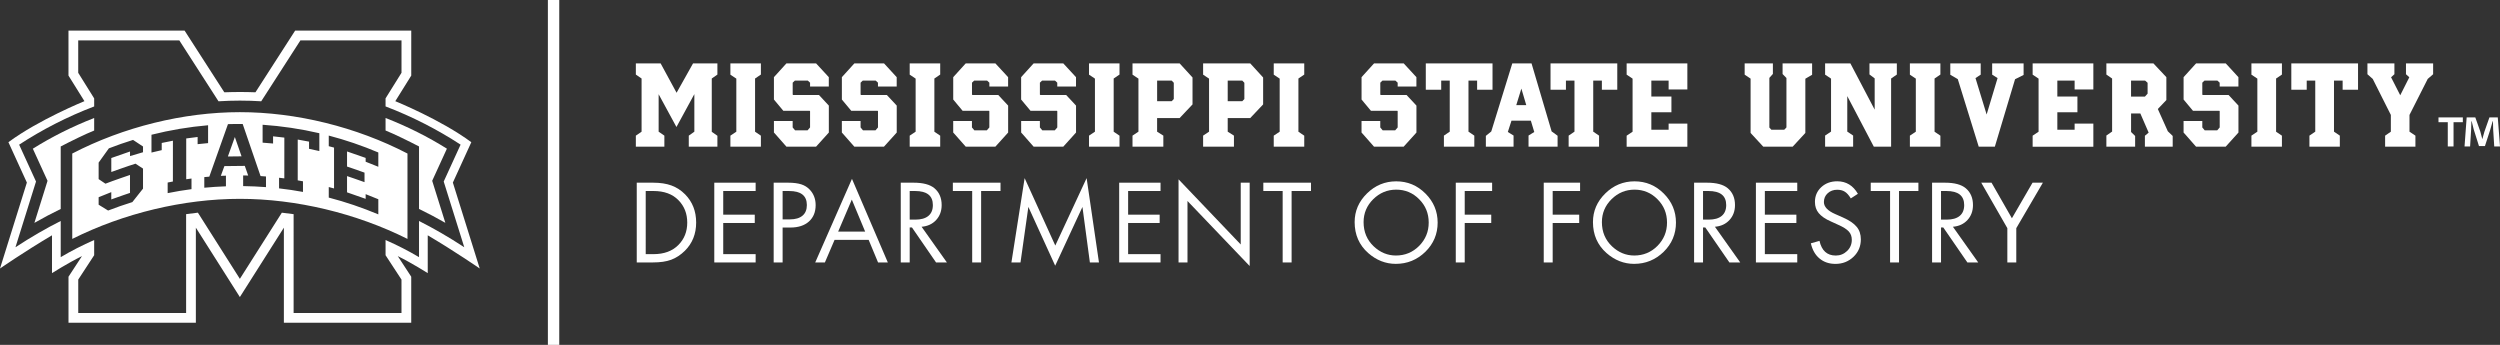 <?xml version="1.0" encoding="utf-8"?>
<!-- Generator: Adobe Illustrator 26.3.1, SVG Export Plug-In . SVG Version: 6.00 Build 0)  -->
<svg version="1.1" id="Line__x26__Text" xmlns="http://www.w3.org/2000/svg" xmlns:xlink="http://www.w3.org/1999/xlink" x="0px"
	 y="0px" viewBox="0 0 998.16 137.68" style="enable-background:new 0 0 998.16 137.68;" xml:space="preserve">
<rect x="0" y="0" width="998.16" height="137.68" fill="#333333" stroke="none"/>
<style type="text/css">
	.st0{fill:#FFFFFF;}
</style>
<g>
	<g>
		<path class="st0" d="M28.85,61.3v34.09c20.46-10.24,44.42-16,66.92-16s46.47,5.76,66.92,16V61.3
			c-20.44-10.62-44.46-16.52-66.92-16.52S49.29,50.68,28.85,61.3z M57.11,60.78c-1.74,0.48-3.49,1-5.2,1.54v-1.83l-7.47,2.6v5.58
			c0,0,6.89-2.48,9.66-3.32l3,1.96v8l-4.26,5.38c-3.25,1.01-6.5,2.14-9.68,3.37c-1.27-0.8-2.54-1.58-3.78-2.33v-2.99
			c1.66-0.71,3.36-1.39,5.05-2.03v2.92l0.73-0.27c2.07-0.77,6.74-2.34,6.74-2.34v-7.17c0,0-6.93,2.35-9.8,3.49l-2.72-1.83v-6.59
			l4.08-5.69c3.15-1.22,6.4-2.36,9.66-3.37c1.31,0.85,2.65,1.73,3.98,2.63V60.78z M74.35,55.28v16.29c0,0,2.11-0.29,2.11-0.29v4.24
			c-3.18,0.42-6.37,0.95-9.52,1.59v-4.23l2.09-0.41c0.01,0,0.01-16.29,0.01-16.29l-4.47,0.9v2.87c-1.36,0.3-2.73,0.62-4.09,0.96
			v-7.11c7.42-1.87,15.01-3.14,22.6-3.79v7.13c-1.4,0.12-2.79,0.26-4.18,0.42v-2.87L74.35,55.28z M131.26,74.68l2.11,0.56
			c0,0,0-16.31,0-16.31c0,0-2.11-0.56-2.11-0.56v-4.24c6.72,1.76,13.37,4.03,19.79,6.75v5.71c-1.67-0.7-3.36-1.38-5.06-2.02v-1.52
			c0,0-7.43-2.58-7.43-2.58v6.03c0,0,4.8,1.61,6.98,2.43v3.8c-2.07-0.77-6.98-2.42-6.98-2.42v6.49l7.43,2.6v-1.88
			c1.69,0.64,3.38,1.32,5.06,2.03v6.05c-6.43-2.71-13.08-4.96-19.79-6.71V74.68z M104.86,49.81c7.6,0.52,15.21,1.65,22.64,3.38v7.12
			c-1.36-0.32-2.74-0.61-4.11-0.89v-2.87l-4.52-0.83v16.29c0,0,2.1,0.38,2.1,0.38v4.24c-3.15-0.58-6.36-1.06-9.55-1.42v-4.24
			l2.1,0.25c0.01,0,0.01-16.28,0.01-16.28l-4.5-0.51v2.87c-1.39-0.13-2.79-0.25-4.18-0.34V49.81z M104.03,70.3
			c0,0,1.52,0.11,2.17,0.16v4.25c-3.03-0.23-6.09-0.37-9.12-0.41v-4.25l2.01,0.03c0.01,0-1.35-3.85-1.35-3.85l-8.15,0.09l-1.42,3.89
			c0,0,2.04-0.07,2.04-0.07v4.25c-2.88,0.1-5.78,0.29-8.64,0.56v-4.24l2-0.18c0,0,7.45-20.97,7.45-20.97
			c1.94-0.06,3.91-0.07,5.88-0.05L104.03,70.3z"/>
		<path class="st0" d="M180.81,72.9l7.37-16.12c-12.14-9-30.35-16.38-30.35-16.38l6.37-10.22V12.23h-46.37l-15.84,24.62
			c-2.06-0.08-4.13-0.12-6.22-0.12c-2.08,0-4.16,0.05-6.21,0.12L73.71,12.23H27.34v17.94l6.37,10.22c0,0-18.21,7.39-30.35,16.38
			l7.37,16.12L0,107.21c0,0,9.31-6.47,20.76-13.26v15.1c0,0,6.08-3.88,11.97-6.8l-5.38,8.23v18.38H78.2V90.9l17.57,27.7l17.57-27.7
			v37.96h50.85v-18.38l-5.38-8.23c5.89,2.92,11.97,6.8,11.97,6.8v-15.1c11.46,6.8,20.76,13.26,20.76,13.26L180.81,72.9z
			 M167.3,88.23l0,14.44c-4.22-2.51-8.69-4.79-13.36-6.84v6.07l6.36,9.73v13.33h-43.07V85.51c-1.56-0.22-3.12-0.42-4.7-0.59
			l-16.76,26.41L79.01,84.91c-1.58,0.17-3.15,0.37-4.7,0.59v39.46H31.24v-13.33l6.36-9.73v-6.07c-4.67,2.05-9.14,4.33-13.36,6.84
			V88.23c-5.59,2.81-11.93,6.45-18.07,10.49l8.21-26.24L7.64,57.76c9.23-6.03,19.33-11.22,29.96-15.26v-3.21l-6.37-10.22V16.12
			h40.36l15.65,24.32c2.85-0.17,5.7-0.27,8.53-0.27c2.83,0,5.68,0.09,8.53,0.27l15.65-24.32h40.36v12.94l-6.37,10.22v3.21
			c10.63,4.05,20.72,9.23,29.96,15.26l-6.74,14.73l8.21,26.24C179.24,94.68,172.9,91.04,167.3,88.23z"/>
		<path class="st0" d="M37.6,47.11c-8.85,3.47-16.87,7.49-24.49,12.26l5.87,12.83l-5.25,16.79c3.43-1.97,6.95-3.82,10.51-5.55V58.48
			c4.01-2.09,9.96-5.02,13.36-6.36V47.11z"/>
		<polygon class="st0" points="90.98,62.48 96.44,62.42 93.77,54.71 		"/>
		<path class="st0" d="M172.56,72.19l5.87-12.83c-7.62-4.77-15.64-8.79-24.49-12.26v5.01c3.4,1.35,9.35,4.28,13.36,6.36v24.95
			c3.57,1.74,7.08,3.58,10.51,5.55L172.56,72.19z"/>
	</g>
	<g>
		<g>
			<path class="st0" d="M277.23,52.58v-15l-7.15,13.13l-7.11-13.09v14.96l2.29,1.58v4.41h-11.39v-4.41l2.29-1.58V31.35l-2.29-1.58
				v-4.45h9.9l6.36,11.72l6.57-11.72h9.73v4.45l-2.25,1.58v21.28l2.25,1.58v4.36h-11.43v-4.41L277.23,52.58z"/>
			<path class="st0" d="M303.8,58.57h-12.18v-4.41l2.37-1.58V31.39l-2.37-1.58v-4.49h12.18v4.45l-2.33,1.58v21.24l2.33,1.58V58.57z"
				/>
			<path class="st0" d="M330.45,30.31l0.46,0.5v3.74h-7.48v-1.54l-0.91-0.83h-5.16l-0.87,0.83v4.74l0.17,0.17h10.31l3.49,3.74
				l0.46,0.5v10.76l-5.11,5.65h-11.81l-4.57-5.19L309,52.91V48.3h7.48v2.58l0.96,1.16h4.99l1-1.16v-6.48l-0.12-0.17h-10.56
				L309,39.74v-8.93l4.49-4.95l0.5-0.54h11.85L330.45,30.31z"/>
			<path class="st0" d="M357.56,30.31l0.46,0.5v3.74h-7.48v-1.54l-0.91-0.83h-5.16l-0.87,0.83v4.74l0.17,0.17h10.31l3.49,3.74
				l0.46,0.5v10.76l-5.11,5.65h-11.81l-4.57-5.19l-0.42-0.46V48.3h7.48v2.58l0.96,1.16h4.99l1-1.16v-6.48l-0.12-0.17h-10.56
				l-3.74-4.49v-8.93l4.49-4.95l0.5-0.54h11.85L357.56,30.31z"/>
			<path class="st0" d="M375.39,58.57h-12.18v-4.41l2.37-1.58V31.39l-2.37-1.58v-4.49h12.18v4.45l-2.33,1.58v21.24l2.33,1.58V58.57z
				"/>
			<path class="st0" d="M402.04,30.31l0.46,0.5v3.74h-7.48v-1.54l-0.91-0.83h-5.16l-0.87,0.83v4.74l0.17,0.17h10.31l3.49,3.74
				l0.46,0.5v10.76l-5.11,5.65h-11.81L381,53.37l-0.42-0.46V48.3h7.48v2.58l0.96,1.16h4.99l1-1.16v-6.48l-0.12-0.17h-10.56
				l-3.74-4.49v-8.93l4.49-4.95l0.5-0.54h11.85L402.04,30.31z"/>
			<path class="st0" d="M429.15,30.31l0.46,0.5v3.74h-7.48v-1.54l-0.91-0.83h-5.16l-0.87,0.83v4.74l0.17,0.17h10.31l3.49,3.74
				l0.46,0.5v10.76l-5.11,5.65h-11.81l-4.57-5.19l-0.42-0.46V48.3h7.48v2.58l0.96,1.16h4.99l1-1.16v-6.48L422,44.23h-10.56
				l-3.74-4.49v-8.93l4.49-4.95l0.5-0.54h11.85L429.15,30.31z"/>
			<path class="st0" d="M446.99,58.57H434.8v-4.41l2.37-1.58V31.39l-2.37-1.58v-4.49h12.18v4.45l-2.33,1.58v21.24l2.33,1.58V58.57z"
				/>
			<path class="st0" d="M475.67,30.43l0.46,0.5v10.76l-4.63,4.9l-0.5,0.54h-9.01v5.44l2.49,1.58v4.41h-12.31v-4.41l2.37-1.58V31.39
				l-2.37-1.58v-4.49h18.83L475.67,30.43z M468.65,33.05l-0.83-0.87h-5.82v8.23h5.82l0.83-0.87V33.05z"/>
			<path class="st0" d="M503.86,30.43l0.46,0.5v10.76l-4.63,4.9l-0.5,0.54h-9.01v5.44l2.49,1.58v4.41h-12.31v-4.41l2.37-1.58V31.39
				l-2.37-1.58v-4.49h18.83L503.86,30.43z M496.83,33.05L496,32.18h-5.82v8.23H496l0.83-0.87V33.05z"/>
			<path class="st0" d="M520.74,58.57h-12.18v-4.41l2.37-1.58V31.39l-2.37-1.58v-4.49h12.18v4.45l-2.33,1.58v21.24l2.33,1.58V58.57z
				"/>
			<path class="st0" d="M565.06,30.31l0.46,0.5v3.74h-7.48v-1.54l-0.91-0.83h-5.16l-0.87,0.83v4.74l0.17,0.17h10.31l3.49,3.74
				l0.46,0.5v10.76l-5.11,5.65H548.6l-4.57-5.19l-0.42-0.46V48.3h7.48v2.58l0.96,1.16h4.99l1-1.16v-6.48l-0.12-0.17h-10.56
				l-3.74-4.49v-8.93l4.49-4.95l0.5-0.54h11.85L565.06,30.31z"/>
			<path class="st0" d="M569.26,25.32h26.65v10.51h-6.15v-3.66h-3.45v20.4l2.33,1.58v4.41h-12.14v-4.41l2.33-1.58v-20.4h-3.41v3.66
				h-6.15V25.32z"/>
			<path class="st0" d="M621.89,54.2v4.36h-11.6v-4.45l2.29-1.41l-1.37-4.53h-7.73l-1.46,4.53l2.29,1.41v4.45h-11.06v-4.32
				l2.16-1.75l8.02-25.97l0.37-1.2h7.69l8.02,27.14L621.89,54.2z M609.38,41.98l-1.95-6.61l-2.04,6.61H609.38z"/>
			<path class="st0" d="M619.07,25.32h26.65v10.51h-6.15v-3.66h-3.45v20.4l2.33,1.58v4.41H626.3v-4.41l2.33-1.58v-20.4h-3.41v3.66
				h-6.15V25.32z"/>
			<path class="st0" d="M649.46,25.32h24.24v10.39h-7.48v-3.53h-6.9v6.36h8.02v6.28h-8.02v6.98h6.9v-2.45h7.48v9.23h-24.24v-4.41
				l2.37-1.58V31.39l-2.37-1.58V25.32z"/>
			<path class="st0" d="M711.7,25.32h11.81v4.53l-2.7,1.58v21.65l-4.57,4.95l-0.5,0.54h-11.72l-5.07-5.49V31.39l-2.37-1.58v-4.49
				h11.27v4.2l-1.41,1.58v19.82l0.79,0.87h5.16l0.87-0.91V31.14l-1.54-1.58V25.32z"/>
			<path class="st0" d="M739.89,54.12v4.45H728.7v-4.45l2.37-1.58V31.39l-2.37-1.58v-4.49h10.1l9.69,18.45V31.3l-2.08-1.58v-4.4
				h10.93v4.45l-2.29,1.58v27.22h-6.9l-10.6-20.2v14.17L739.89,54.12z"/>
			<path class="st0" d="M774.73,58.57h-12.18v-4.41l2.37-1.58V31.39l-2.37-1.58v-4.49h12.18v4.45l-2.33,1.58v21.24l2.33,1.58V58.57z
				"/>
			<path class="st0" d="M795.39,25.32h12.56v4.61l-3.41,1.7l-8.07,26.93h-6.44l-8.36-26.97l-2.99-1.74v-4.53h12.14v4.49l-2.08,1.37
				l4.45,14.54l4.37-14.54l-2.16-1.37V25.32z"/>
			<path class="st0" d="M811.56,25.32h24.24v10.39h-7.48v-3.53h-6.9v6.36h8.02v6.28h-8.02v6.98h6.9v-2.45h7.48v9.23h-24.24v-4.41
				l2.37-1.58V31.39l-2.37-1.58V25.32z"/>
			<path class="st0" d="M867.48,54.28v4.28h-11.1V54.2l1.5-1.25l-3.32-7.65h-3.7v7.4l1.62,1.58v4.28H841v-4.45l2.29-1.58V31.35
				L841,29.77v-4.45h18.79l5.16,5.49v9.14l-3.41,3.57l3.99,8.89L867.48,54.28z M857.46,33.05l-1-0.87h-5.61v6.4h5.53l1.08-1.2V33.05
				z"/>
			<path class="st0" d="M893.26,30.31l0.46,0.5v3.74h-7.48v-1.54l-0.91-0.83h-5.16l-0.87,0.83v4.74l0.17,0.17h10.31l3.49,3.74
				l0.46,0.5v10.76l-5.11,5.65h-11.81l-4.57-5.19l-0.42-0.46V48.3h7.48v2.58l0.96,1.16h4.99l1-1.16v-6.48l-0.12-0.17h-10.56
				l-3.74-4.49v-8.93l4.49-4.95l0.5-0.54h11.85L893.26,30.31z"/>
			<path class="st0" d="M911.09,58.57h-12.18v-4.41l2.37-1.58V31.39l-2.37-1.58v-4.49h12.18v4.45l-2.33,1.58v21.24l2.33,1.58V58.57z
				"/>
			<path class="st0" d="M914.83,25.32h26.65v10.51h-6.15v-3.66h-3.45v20.4l2.33,1.58v4.41h-12.14v-4.41l2.33-1.58v-20.4h-3.41v3.66
				h-6.15V25.32z"/>
			<path class="st0" d="M960.61,25.32h10.85v4.32l-2.16,1.87l-7.28,14.38v6.69l2.37,1.58v4.41h-12.1v-4.41l2.29-1.58v-6.69
				l-7.23-14.38l-2.12-1.87v-4.32H956v4.32l-1.33,1.21l3.66,7.19l3.62-7.19l-1.33-1.21V25.32z"/>
		</g>
		<g>
			<polyline class="st0" points="218.75,0 218.75,137.68 223.29,137.68 223.29,0 			"/>
		</g>
		<g>
			<path class="st0" d="M983.32,46.87v1.92h-3.71v9.69h-2.3v-9.69h-3.71v-1.92H983.32z M995.86,58.48l-0.43-6.83
				c-0.04-0.9-0.04-2.01-0.08-3.24h-0.13c-0.3,1.03-0.64,2.39-0.98,3.46l-2.09,6.44h-2.39l-2.09-6.62
				c-0.21-0.89-0.55-2.26-0.81-3.28h-0.13c0,1.07-0.04,2.18-0.09,3.24l-0.42,6.83H984l0.85-11.61h3.45l2.01,5.68
				c0.25,0.9,0.47,1.75,0.77,2.94h0.04c0.3-1.07,0.56-2.05,0.81-2.9l2.01-5.72h3.33l0.89,11.61H995.86z"/>
		</g>
		<g>
			<path class="st0" d="M254.23,104.79V72.94h6.54c2.85,0,5.28,0.37,7.3,1.11c2.03,0.74,3.86,1.93,5.47,3.55
				c2.94,2.98,4.41,6.74,4.41,11.26c0,4.54-1.51,8.3-4.52,11.28c-1.68,1.65-3.5,2.84-5.46,3.57c-1.94,0.72-4.36,1.07-7.26,1.07
				H254.23z M257.81,101.47h3.1c4.22,0,7.54-1.22,9.95-3.67c2.35-2.36,3.53-5.34,3.53-8.92c0-3.59-1.17-6.57-3.51-8.95
				c-2.37-2.45-5.69-3.67-9.97-3.67h-3.1V101.47z"/>
			<path class="st0" d="M301.7,76.26h-12.94v9.45h12.59v3.32h-12.59v12.44h12.94v3.32h-16.51V72.94h16.51V76.26z"/>
			<path class="st0" d="M312.47,90.85v13.94h-3.57V72.94h5.78c2.11,0,3.85,0.22,5.24,0.66c1.34,0.43,2.48,1.15,3.43,2.17
				c1.54,1.66,2.31,3.71,2.31,6.13c0,2.76-0.9,4.95-2.7,6.56c-1.8,1.6-4.27,2.39-7.39,2.39H312.47z M312.47,87.59h2.89
				c2.19,0,3.87-0.49,5.04-1.47c1.17-0.98,1.75-2.4,1.75-4.25c0-3.73-2.35-5.6-7.06-5.6h-2.62V87.59z"/>
			<path class="st0" d="M346.83,95.78h-13.62l-3.86,9.01h-3.86l14.67-33.38l14.32,33.38h-3.9L346.83,95.78z M345.42,92.46
				l-5.32-12.77l-5.45,12.77H345.42z"/>
			<path class="st0" d="M367.96,90.54l10.11,14.26h-4.33l-9.62-13.97h-0.91v13.97h-3.57V72.94h5.14c3.78,0,6.56,0.74,8.32,2.23
				c1.91,1.62,2.87,3.86,2.87,6.7c0,2.39-0.74,4.39-2.21,5.98C372.3,89.44,370.36,90.33,367.96,90.54z M363.21,87.69h2.23
				c2.28,0,4.02-0.49,5.22-1.48c1.2-0.99,1.8-2.43,1.8-4.33c0-3.75-2.37-5.62-7.12-5.62h-2.13V87.69z"/>
			<path class="st0" d="M391.73,76.26v28.53h-3.57V76.26h-7.72v-3.32h19.03v3.32H391.73z"/>
			<path class="st0" d="M403.82,104.79l5.28-33.67l12.24,26.92l12.51-26.92l4.93,33.67h-3.63l-2.97-22.16l-10.88,23.46l-10.71-23.48
				l-3.14,22.18H403.82z"/>
			<path class="st0" d="M463.36,76.26h-12.94v9.45h12.59v3.32h-12.59v12.44h12.94v3.32h-16.51V72.94h16.51V76.26z"/>
			<path class="st0" d="M470.55,104.79V71.6l24.83,26.01V72.94h3.57v33.28l-24.83-25.97v24.55H470.55z"/>
			<path class="st0" d="M515.69,76.26v28.53h-3.57V76.26h-7.72v-3.32h19.03v3.32H515.69z"/>
			<path class="st0" d="M540.86,88.68c0-4.41,1.64-8.23,4.93-11.45c3.27-3.22,7.17-4.83,11.67-4.83c4.54,0,8.43,1.62,11.67,4.87
				c3.25,3.25,4.87,7.12,4.87,11.61c0,4.55-1.64,8.44-4.91,11.66c-3.29,3.2-7.22,4.81-11.8,4.81c-4.06,0-7.73-1.44-11.01-4.31
				C542.67,97.84,540.86,93.72,540.86,88.68z M544.43,88.69c0,3.91,1.36,7.14,4.07,9.7c2.59,2.42,5.54,3.63,8.84,3.63
				c3.63,0,6.73-1.28,9.27-3.84c2.55-2.59,3.82-5.69,3.82-9.31c0-3.67-1.27-6.78-3.8-9.31c-2.52-2.56-5.58-3.84-9.17-3.84
				c-3.54,0-6.6,1.27-9.19,3.82C545.71,82.09,544.43,85.14,544.43,88.69z"/>
			<path class="st0" d="M595.75,76.26h-10.94v9.45h10.59v3.32h-10.59v15.76h-3.57V72.94h14.51V76.26z"/>
			<path class="st0" d="M630.87,76.26h-10.94v9.45h10.59v3.32h-10.59v15.76h-3.57V72.94h14.51V76.26z"/>
			<path class="st0" d="M636.01,88.68c0-4.41,1.64-8.23,4.93-11.45c3.27-3.22,7.17-4.83,11.67-4.83c4.54,0,8.43,1.62,11.67,4.87
				c3.25,3.25,4.87,7.12,4.87,11.61c0,4.55-1.64,8.44-4.91,11.66c-3.29,3.2-7.22,4.81-11.8,4.81c-4.06,0-7.73-1.44-11.01-4.31
				C637.81,97.84,636.01,93.72,636.01,88.68z M639.58,88.69c0,3.91,1.36,7.14,4.07,9.7c2.59,2.42,5.54,3.63,8.84,3.63
				c3.63,0,6.73-1.28,9.27-3.84c2.55-2.59,3.82-5.69,3.82-9.31c0-3.67-1.27-6.78-3.8-9.31c-2.52-2.56-5.58-3.84-9.17-3.84
				c-3.54,0-6.6,1.27-9.19,3.82C640.86,82.09,639.58,85.14,639.58,88.69z"/>
			<path class="st0" d="M684.71,90.54l10.11,14.26h-4.33l-9.62-13.97h-0.91v13.97h-3.57V72.94h5.14c3.78,0,6.56,0.74,8.32,2.23
				c1.91,1.62,2.87,3.86,2.87,6.7c0,2.39-0.74,4.39-2.21,5.98C689.05,89.44,687.12,90.33,684.71,90.54z M679.96,87.69h2.23
				c2.28,0,4.02-0.49,5.22-1.48c1.2-0.99,1.8-2.43,1.8-4.33c0-3.75-2.37-5.62-7.12-5.62h-2.13V87.69z"/>
			<path class="st0" d="M717.58,76.26h-12.94v9.45h12.59v3.32h-12.59v12.44h12.94v3.32h-16.51V72.94h16.51V76.26z"/>
			<path class="st0" d="M741.79,77.38l-2.83,1.84c-0.78-1.29-1.59-2.2-2.42-2.7c-0.8-0.51-1.81-0.76-3.03-0.76
				c-1.5,0-2.76,0.47-3.78,1.4c-1.01,0.92-1.51,2.09-1.51,3.51c0,1.88,1.5,3.48,4.5,4.79l3.04,1.34c2.56,1.13,4.4,2.37,5.52,3.73
				c1.13,1.33,1.69,3.01,1.69,5.03c0,2.78-0.98,5.1-2.93,6.97c-1.97,1.88-4.37,2.83-7.2,2.83c-2.52,0-4.64-0.71-6.36-2.15
				c-1.72-1.42-2.87-3.44-3.47-6.07l3.45-0.97c0.87,3.9,3.03,5.86,6.5,5.86c1.76,0,3.27-0.61,4.54-1.84
				c1.24-1.21,1.86-2.69,1.86-4.44c0-1.33-0.4-2.44-1.2-3.32c-0.78-0.88-2.18-1.77-4.19-2.66l-2.89-1.32
				c-1.17-0.51-2.16-1.04-2.96-1.6c-0.8-0.56-1.46-1.14-1.97-1.76c-1.01-1.21-1.51-2.7-1.51-4.48c0-2.35,0.84-4.31,2.52-5.88
				c1.7-1.57,3.83-2.35,6.39-2.35C737.12,72.39,739.86,74.05,741.79,77.38z"/>
			<path class="st0" d="M758.21,76.26v28.53h-3.57V76.26h-7.72v-3.32h19.03v3.32H758.21z"/>
			<path class="st0" d="M779.73,90.54l10.11,14.26h-4.33l-9.62-13.97h-0.91v13.97h-3.57V72.94h5.14c3.78,0,6.56,0.74,8.32,2.23
				c1.91,1.62,2.87,3.86,2.87,6.7c0,2.39-0.74,4.39-2.21,5.98C784.07,89.44,782.14,90.33,779.73,90.54z M774.98,87.69h2.23
				c2.28,0,4.02-0.49,5.22-1.48c1.2-0.99,1.8-2.43,1.8-4.33c0-3.75-2.37-5.62-7.12-5.62h-2.13V87.69z"/>
			<path class="st0" d="M801.46,91.1l-10.42-18.16h4.11l8.13,14.21l8.24-14.21h4.13L805.03,91.1v13.7h-3.57V91.1z"/>
		</g>
	</g>
</g>
</svg>
